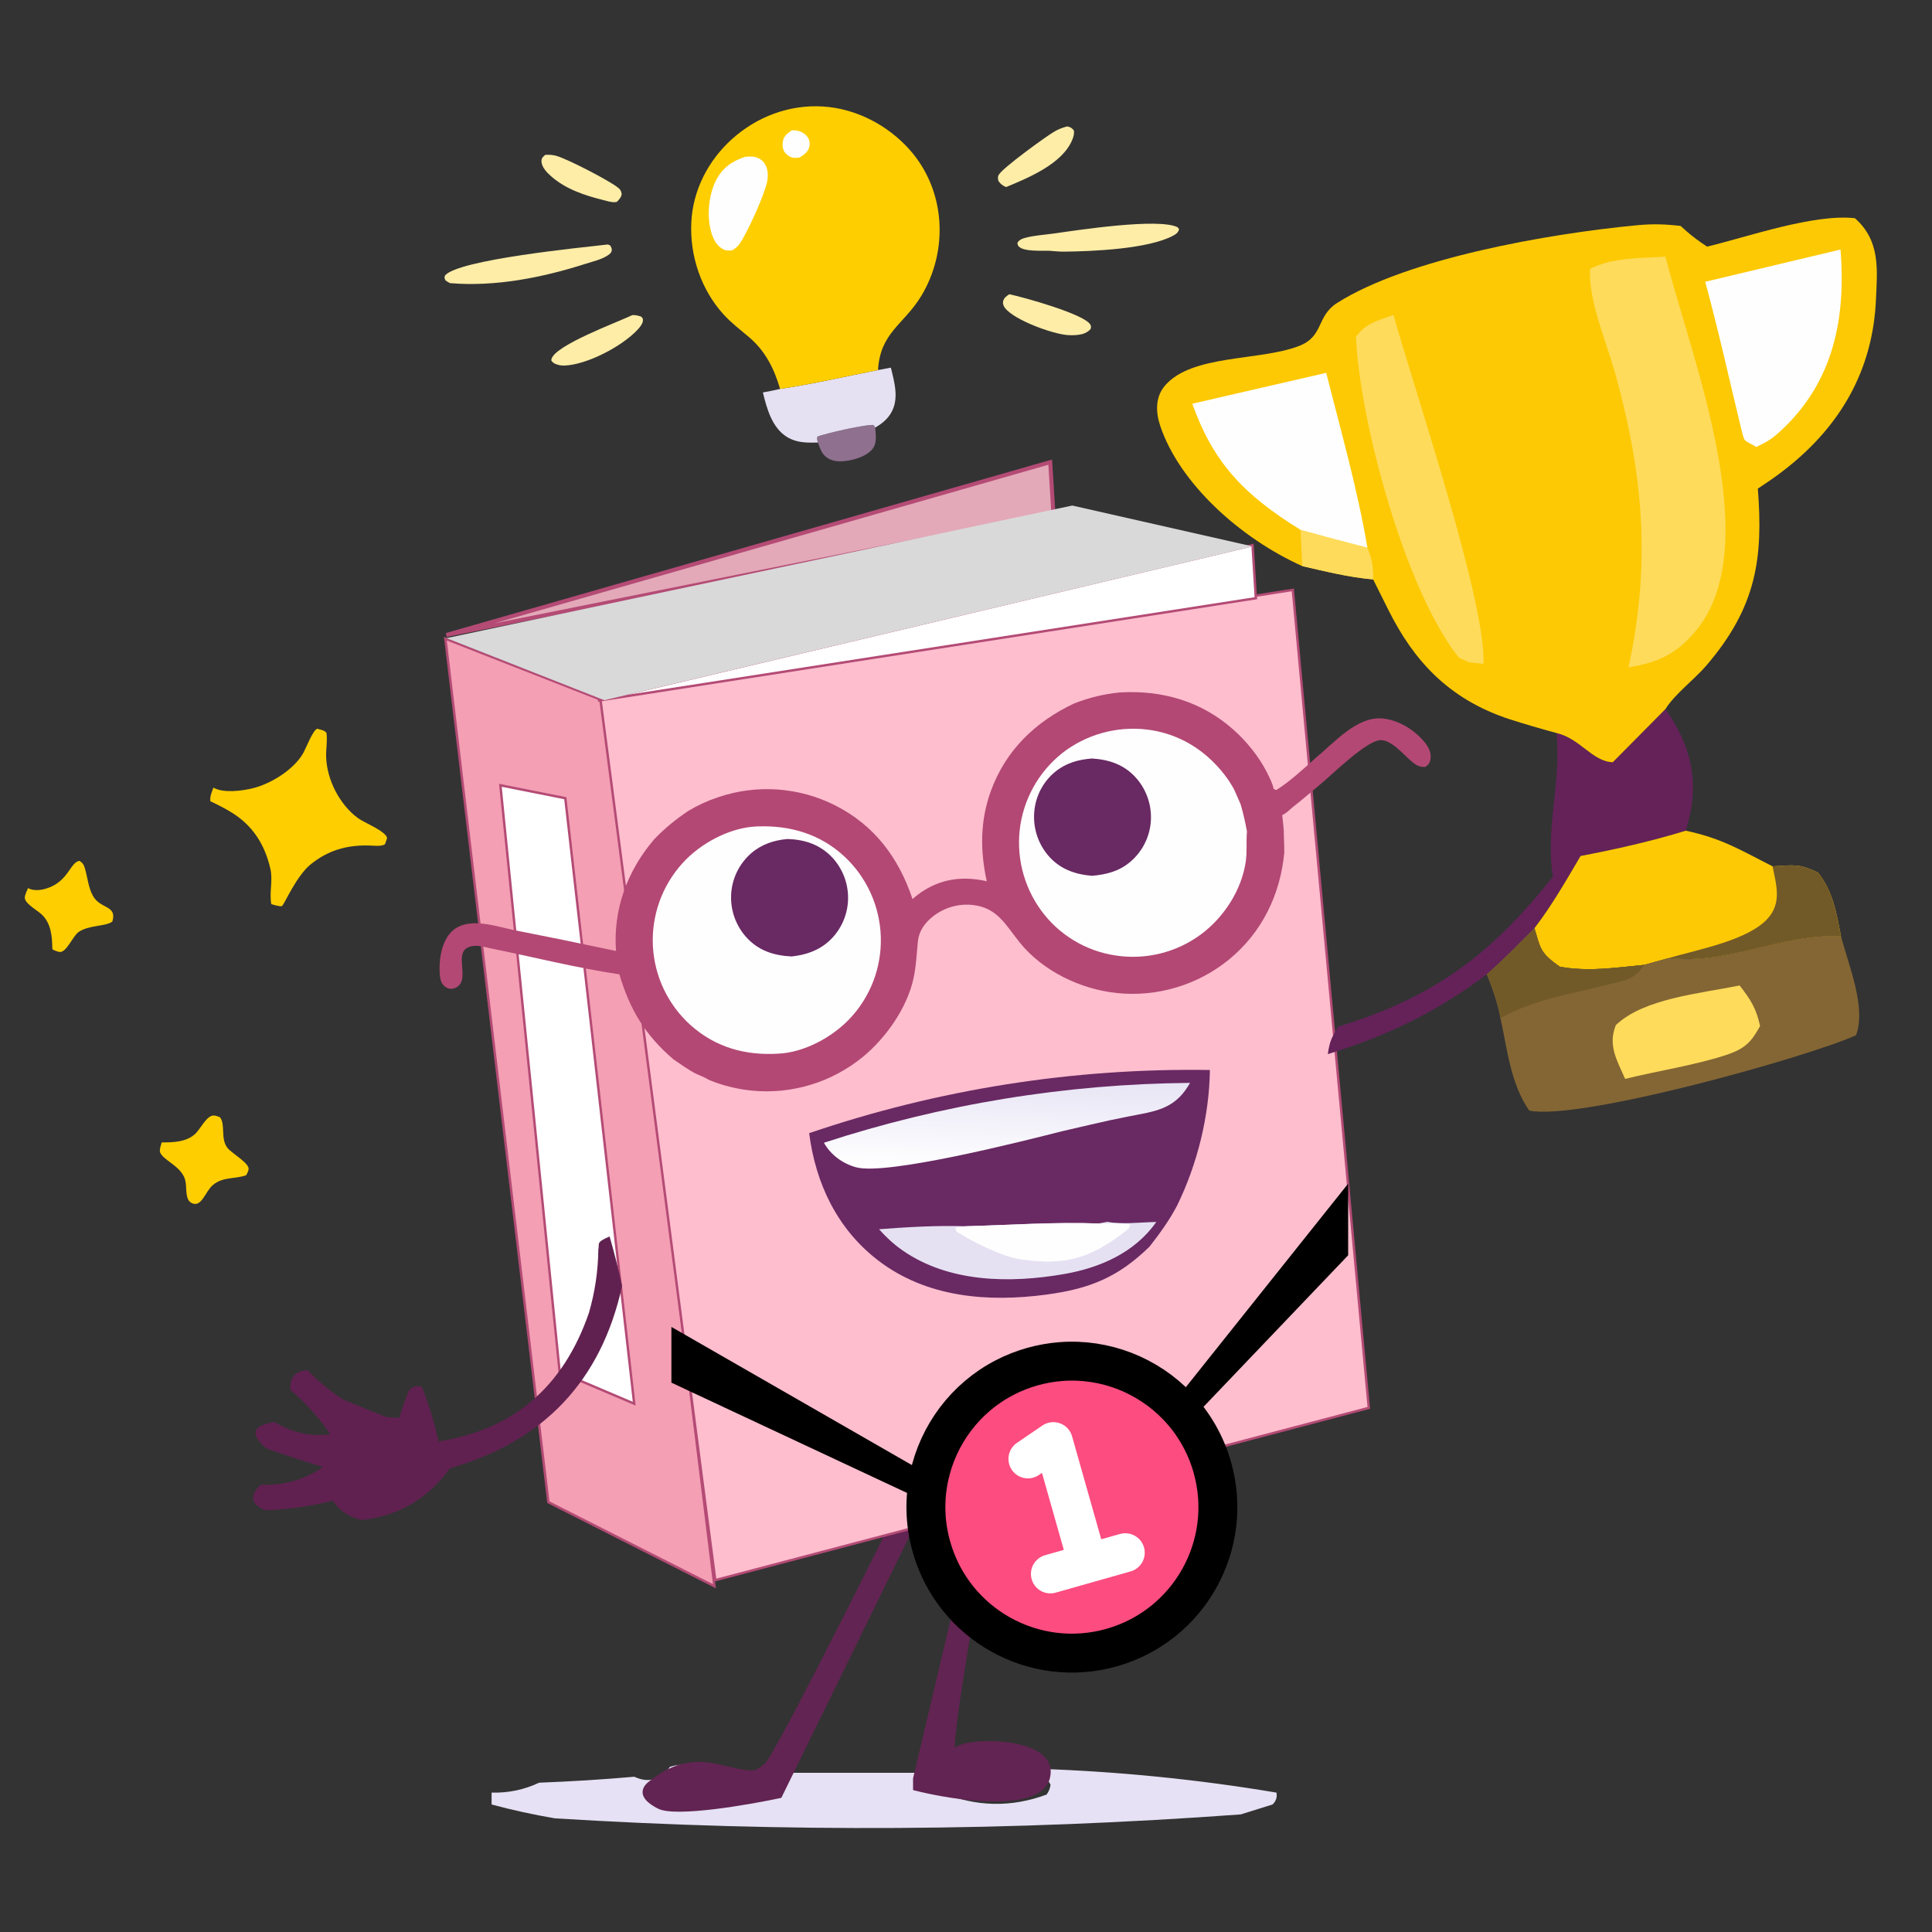 <svg width="124" height="124" viewBox="0 0 124 124" fill="none" xmlns="http://www.w3.org/2000/svg">
<rect x="0" y="0" width="124" height="124" fill="#333333" stroke="none"/>
<g clip-path="url(#clip0_118_221)">
<mask id="mask0_118_221" style="mask-type:luminance" maskUnits="userSpaceOnUse" x="0" y="0" width="124" height="124">
<path d="M124 0H0V124H124V0Z" fill="white"/>
</mask>
<g mask="url(#mask0_118_221)">
<path d="M52.499 28.404C52.459 28.264 52.423 28.165 52.464 28.019C52.977 27.822 55.635 27.205 56.084 27.281L56.172 27.446C56.21 27.935 56.313 28.479 55.949 28.875C55.501 29.364 54.575 29.6 53.935 29.611C53.568 29.617 53.201 29.514 52.933 29.251C52.705 29.027 52.602 28.699 52.499 28.404Z" fill="#8F708E"/>
<path d="M34.988 9.941C35.252 9.918 35.502 9.94 35.755 10.018C36.506 10.249 39.007 11.542 39.622 12.011C39.805 12.15 39.87 12.237 39.902 12.466C39.864 12.678 39.738 12.796 39.601 12.951C39.551 12.964 39.542 12.968 39.496 12.973C39.24 13 38.927 12.892 38.678 12.83C37.505 12.536 36.3 12.131 35.379 11.319C35.105 11.078 34.745 10.716 34.753 10.325C34.757 10.13 34.86 10.066 34.988 9.941Z" fill="#FEEDA7"/>
<path d="M68.492 8.114C68.691 8.146 68.81 8.221 68.926 8.378C68.955 8.592 68.901 8.775 68.821 8.971C68.188 10.514 66.017 11.408 64.574 12.006C64.359 11.923 64.205 11.802 64.079 11.61C64.043 11.455 64.026 11.334 64.118 11.195C64.426 10.725 67.083 8.792 67.651 8.457C67.924 8.296 68.186 8.193 68.492 8.114Z" fill="#FEEDA7"/>
<path d="M64.775 18.885C65.661 19.065 69.584 20.157 69.974 20.826C70.042 20.942 70.032 21.003 69.993 21.125C69.832 21.297 69.701 21.358 69.485 21.437C69.162 21.517 68.819 21.531 68.489 21.503C67.54 21.425 65.111 20.552 64.504 19.767C64.407 19.642 64.351 19.501 64.383 19.341C64.429 19.116 64.6 19.008 64.775 18.885Z" fill="#FEEDA7"/>
<path d="M40.575 20.229C40.769 20.201 40.944 20.262 41.13 20.311C41.206 20.381 41.245 20.391 41.263 20.5C41.299 20.721 41.08 20.989 40.941 21.14C39.946 22.222 37.671 23.414 36.221 23.463C36.115 23.463 36.008 23.461 35.903 23.436C35.686 23.384 35.502 23.327 35.386 23.135C35.387 23.08 35.384 23.076 35.405 23.015C35.717 22.123 39.551 20.714 40.575 20.229Z" fill="#FEEDA7"/>
<path d="M67.345 16.095C66.872 16.081 65.71 16.163 65.388 15.819C65.312 15.737 65.315 15.703 65.298 15.592C65.414 15.387 65.595 15.321 65.816 15.261C66.387 15.107 67.027 15.074 67.614 14.991C69.145 14.774 74.356 13.969 75.582 14.586L75.677 14.714C75.618 14.919 75.51 15.007 75.321 15.111C73.733 15.987 70.069 16.136 68.242 16.151C67.943 16.15 67.643 16.118 67.345 16.095Z" fill="#FEEDA7"/>
<path d="M39.014 15.691L39.156 15.748C39.216 15.845 39.273 15.926 39.266 16.044C39.26 16.159 39.199 16.246 39.111 16.317C38.714 16.635 38.069 16.775 37.587 16.93C34.825 17.815 31.79 18.419 28.879 18.172C28.782 18.124 28.692 18.063 28.601 18.004C28.522 17.845 28.508 17.854 28.566 17.675C29.459 16.66 37.242 15.895 39.014 15.691Z" fill="#FEEDA7"/>
<path d="M56.352 23.752L57.178 23.595C57.411 24.553 57.73 25.641 57.164 26.546C56.918 26.942 56.569 27.217 56.17 27.446L56.082 27.281C55.633 27.206 52.975 27.822 52.462 28.019C52.422 28.165 52.457 28.264 52.498 28.404C51.799 28.421 51.134 28.428 50.516 28.049C49.55 27.458 49.214 26.219 48.964 25.188C49.334 25.121 49.702 25.052 50.067 24.963C52.164 24.653 54.269 24.158 56.352 23.752Z" fill="#E5E1F2"/>
<path d="M50.068 24.963C49.695 23.672 49.118 22.521 48.074 21.638C47.513 21.163 46.935 20.726 46.438 20.18C44.992 18.586 44.265 16.407 44.37 14.265C44.472 12.2 45.458 10.293 46.988 8.92C48.582 7.489 50.648 6.708 52.796 6.834C54.926 6.958 56.974 8.025 58.383 9.61C60.698 12.211 60.904 16.087 59.11 19.025C58.006 20.832 56.489 21.345 56.354 23.752C54.27 24.158 52.166 24.652 50.068 24.963Z" fill="#FECE01"/>
<path d="M50.829 8.359C50.908 8.36 50.987 8.362 51.065 8.37C51.344 8.396 51.648 8.55 51.816 8.777C51.833 8.799 51.848 8.822 51.862 8.845C51.876 8.869 51.889 8.894 51.9 8.919C51.911 8.944 51.922 8.97 51.93 8.996C51.939 9.022 51.946 9.049 51.951 9.076C51.957 9.103 51.961 9.13 51.964 9.158C51.967 9.185 51.968 9.213 51.967 9.24C51.967 9.268 51.965 9.295 51.962 9.323C51.959 9.35 51.954 9.377 51.948 9.404C51.866 9.753 51.61 9.93 51.325 10.106C51.209 10.122 51.069 10.142 50.951 10.13C50.749 10.11 50.541 9.987 50.411 9.833C50.234 9.623 50.202 9.354 50.244 9.09C50.302 8.721 50.544 8.554 50.829 8.359Z" fill="#FEFEFE"/>
<path d="M47.827 10.065C47.999 10.051 48.189 10.036 48.361 10.059C48.634 10.097 48.895 10.241 49.056 10.468C49.306 10.823 49.317 11.289 49.228 11.699C49.045 12.553 47.955 14.96 47.466 15.652C47.341 15.83 47.184 15.944 47.006 16.061C46.794 16.087 46.623 16.101 46.426 16.004C46.054 15.82 45.83 15.446 45.699 15.066C45.342 14.025 45.453 12.588 45.941 11.606C46.352 10.78 46.97 10.347 47.827 10.065Z" fill="#FEFEFE"/>
<path fill-rule="evenodd" clip-rule="evenodd" d="M60.301 112.508C60.259 113.361 60.301 114.209 60.428 115.053C62.669 115.973 64.916 116.016 67.17 115.18C67.312 114.995 67.397 114.783 67.425 114.544C67.225 114.152 66.97 113.813 66.661 113.526C71.79 113.698 76.878 114.207 81.926 115.053C81.982 115.352 81.897 115.606 81.672 115.816C80.995 116.028 80.316 116.24 79.637 116.452C64.972 117.527 50.301 117.612 35.623 116.706C34.239 116.471 32.882 116.174 31.552 115.816C31.552 115.562 31.552 115.307 31.552 115.053C32.619 115.083 33.637 114.871 34.605 114.417C36.644 114.34 38.679 114.213 40.711 114.035C41.62 114.457 42.383 114.244 43.001 113.399C43.417 113.273 43.841 113.231 44.273 113.272C41.444 114.676 41.613 115.524 44.782 115.816C46.239 115.714 47.681 115.502 49.107 115.18C49.697 114.548 50.121 113.827 50.379 113.017C50.379 113.272 50.379 113.526 50.379 113.781C53.602 113.781 56.824 113.781 60.047 113.781C59.974 113.293 60.059 112.87 60.301 112.508Z" fill="#E6E1F4"/>
<path d="M58.602 114.139L62.835 96.248C63.436 96.248 64.512 96.379 64.01 96.907C63.383 97.566 60.875 112.821 61.345 112.162C61.816 111.503 68.087 111.314 67.381 114.139C66.817 116.399 61.293 115.583 58.602 114.893V114.139Z" fill="#622452"/>
<path d="M59.292 96.712H57.665C55.03 102.034 49.62 112.786 49.062 113.22C48.365 113.762 48.442 113.762 46.04 113.22C43.637 112.677 42.242 113.917 41.7 114.305C41.157 114.692 40.847 115.39 42.242 116.087C43.358 116.645 47.977 115.855 50.148 115.39L59.292 96.712Z" fill="#622452"/>
<path d="M28.584 40.992L38.849 45.016L45.856 101.809L35.195 96.412L28.584 40.992Z" fill="#F49FB4" stroke="#B44B75" stroke-width="0.155"/>
<path d="M82.976 37.861L38.525 44.803L45.908 101.417L87.853 90.36L82.976 37.861Z" fill="#FEBECE" stroke="#B44B75" stroke-width="0.155"/>
<path d="M36.282 51.231L32.116 50.401L35.92 88.058L40.705 90.092L36.282 51.231Z" fill="white" stroke="#B44B75" stroke-width="0.155"/>
<path d="M67.609 32.948L28.646 40.755L67.405 29.661L67.467 30.662L67.609 32.948Z" fill="#E3A9B8" stroke="#B44B75" stroke-width="0.258"/>
<path d="M80.603 38.395L38.38 44.967L80.392 34.992L80.603 38.395Z" fill="white" stroke="#B44B75" stroke-width="0.155"/>
<path d="M68.821 32.447L28.659 40.956L38.786 44.942L80.397 35.07L68.821 32.447Z" fill="#D9D9D9"/>
<path fill-rule="evenodd" clip-rule="evenodd" d="M39.926 82.543C38.587 88.619 34.905 92.517 28.879 94.235C27.481 96.177 25.602 97.285 23.24 97.558C22.427 97.39 21.801 96.977 21.364 96.318C19.948 96.675 18.5 96.88 17.019 96.93C16.092 96.545 15.997 95.999 16.734 95.29C18.205 95.36 19.534 94.98 20.722 94.152C19.518 93.791 18.314 93.396 17.109 92.967C16.017 92.059 16.185 91.492 17.611 91.266C18.738 91.951 19.932 92.216 21.194 92.058C20.494 91.002 19.642 90.052 18.64 89.209C18.568 88.432 18.931 88.008 19.729 87.938C20.418 88.651 21.178 89.278 22.01 89.819C22.936 90.196 23.862 90.573 24.788 90.95C25.066 90.968 25.344 90.987 25.623 91.004C25.794 90.422 26 89.839 26.24 89.256C26.468 88.974 26.753 88.9 27.093 89.032C27.527 90.148 27.88 91.308 28.152 92.511C32.948 91.768 36.165 89.014 37.802 84.25C38.186 82.922 38.386 81.575 38.401 80.207C38.496 79.814 38.207 79.748 39.127 79.36C39.432 80.421 39.698 81.481 39.926 82.543Z" fill="#602150"/>
<path d="M77.653 68.675C76.563 68.657 75.473 68.664 74.383 68.693C73.293 68.723 72.204 68.776 71.116 68.853C70.028 68.929 68.943 69.029 67.859 69.152C66.776 69.275 65.696 69.422 64.618 69.592C63.541 69.761 62.468 69.954 61.4 70.171C60.331 70.386 59.267 70.625 58.209 70.887C57.15 71.149 56.098 71.433 55.051 71.74C54.005 72.047 52.966 72.377 51.934 72.729C52.345 75.945 53.725 78.87 56.351 80.89C59.466 83.285 63.416 83.595 67.18 83.087C69.934 82.716 71.755 81.985 73.775 80.016C74.441 79.163 75.051 78.328 75.553 77.367C76.845 74.723 77.616 71.624 77.653 68.675Z" fill="#692963"/>
<path d="M74.215 78.43C73.284 78.441 71.96 78.607 71.077 78.416L70.517 78.527C67.696 78.421 64.808 78.627 61.984 78.703C60.169 78.644 58.229 78.754 56.418 78.895C56.872 79.403 57.349 79.848 57.909 80.24C60.89 82.327 64.818 82.373 68.275 81.775C70.587 81.376 72.819 80.409 74.215 78.43Z" fill="#E5E1F2"/>
<path d="M70.517 78.526C67.696 78.421 64.808 78.627 61.983 78.703C61.776 78.764 61.498 78.714 61.325 78.805C61.304 78.816 61.285 78.832 61.266 78.846L61.307 78.799L61.406 79.059C62.508 79.741 64.327 80.672 65.601 80.844C68.345 81.215 69.918 80.792 72.115 79.111C72.3 78.97 72.514 78.837 72.545 78.598C71.995 78.44 71.108 78.555 70.517 78.526Z" fill="#FEFEFE"/>
<path d="M76.381 69.502C75.385 69.511 74.389 69.538 73.394 69.584C72.399 69.631 71.405 69.697 70.413 69.781C69.42 69.866 68.43 69.97 67.441 70.093C66.452 70.216 65.467 70.357 64.483 70.518C63.5 70.679 62.52 70.858 61.544 71.057C60.568 71.255 59.596 71.472 58.628 71.708C57.66 71.944 56.697 72.198 55.739 72.47C54.781 72.743 53.828 73.034 52.881 73.344C53.32 74.125 54.082 74.683 54.949 74.92C56.933 75.46 65.764 73.217 68.137 72.612L69.992 72.182C70.825 71.985 71.661 71.805 72.501 71.643C74.073 71.335 75.319 71.21 76.24 69.734C76.287 69.657 76.335 69.58 76.381 69.502Z" fill="url(#paint0_linear_118_221)"/>
<path d="M71.876 44.442C70.855 44.541 69.912 44.773 68.953 45.143C66.46 46.313 64.543 48.154 63.591 50.783C62.901 52.688 62.903 54.602 63.332 56.56C61.913 56.241 60.578 56.359 59.321 57.138C59.058 57.301 58.798 57.498 58.568 57.705C57.687 55.067 56.129 52.97 53.607 51.693C53.462 51.62 53.316 51.551 53.169 51.485C53.021 51.419 52.872 51.358 52.721 51.3C52.57 51.241 52.418 51.187 52.265 51.136C52.111 51.086 51.957 51.039 51.801 50.996C51.645 50.953 51.488 50.914 51.331 50.879C51.173 50.844 51.014 50.813 50.855 50.786C50.696 50.759 50.536 50.736 50.376 50.717C50.215 50.697 50.054 50.682 49.893 50.671C49.732 50.66 49.571 50.653 49.409 50.65C49.247 50.647 49.086 50.648 48.924 50.653C48.763 50.658 48.602 50.667 48.44 50.68C48.279 50.693 48.119 50.71 47.959 50.731C47.798 50.752 47.639 50.777 47.48 50.806C47.321 50.836 47.163 50.868 47.006 50.905C46.848 50.943 46.692 50.983 46.537 51.028C46.382 51.073 46.227 51.121 46.075 51.174C45.742 51.284 45.417 51.413 45.099 51.559C44.781 51.705 44.472 51.869 44.172 52.049C43.362 52.594 42.657 53.167 41.981 53.875C40.263 55.881 39.338 58.379 39.538 61.036C37.348 60.568 35.153 60.119 32.955 59.689C31.848 59.453 30.269 58.906 29.241 59.586C28.652 59.975 28.38 60.705 28.27 61.375C28.203 61.787 28.147 62.781 28.38 63.123C28.497 63.294 28.67 63.432 28.88 63.458C29.08 63.483 29.295 63.401 29.441 63.264C30.16 62.588 28.912 60.801 30.484 60.705C30.776 60.688 31.112 60.776 31.395 60.847C34.141 61.402 36.995 62.126 39.753 62.534C40.423 64.798 41.413 66.448 43.227 67.995C43.703 68.317 44.175 68.664 44.689 68.924C44.958 69.042 45.238 69.15 45.489 69.304C46.354 69.67 47.299 69.899 48.231 69.996C48.39 70.012 48.55 70.024 48.71 70.032C48.87 70.04 49.029 70.044 49.189 70.044C49.349 70.044 49.509 70.04 49.669 70.033C49.829 70.025 49.988 70.013 50.148 69.998C50.307 69.982 50.466 69.962 50.624 69.939C50.782 69.915 50.94 69.888 51.097 69.857C51.254 69.826 51.41 69.791 51.565 69.752C51.72 69.713 51.874 69.671 52.027 69.624C52.18 69.578 52.332 69.527 52.483 69.474C52.633 69.42 52.783 69.362 52.931 69.301C53.078 69.24 53.225 69.175 53.369 69.106C53.514 69.038 53.657 68.966 53.798 68.89C53.939 68.815 54.078 68.736 54.215 68.653C54.352 68.571 54.487 68.486 54.62 68.397C54.753 68.308 54.884 68.215 55.012 68.12C55.141 68.025 55.267 67.926 55.391 67.824C56.849 66.625 58.196 64.723 58.619 62.849C58.802 62.041 58.829 61.229 58.913 60.41C58.98 59.765 59.351 59.244 59.845 58.845C59.891 58.808 59.937 58.772 59.984 58.738C60.032 58.703 60.08 58.67 60.129 58.638C60.178 58.606 60.228 58.575 60.278 58.545C60.329 58.516 60.38 58.487 60.432 58.461C60.484 58.434 60.537 58.408 60.59 58.383C60.643 58.359 60.697 58.336 60.751 58.314C60.806 58.292 60.861 58.272 60.916 58.253C60.971 58.234 61.027 58.217 61.084 58.2C61.14 58.184 61.197 58.169 61.254 58.156C61.311 58.142 61.368 58.131 61.425 58.12C61.483 58.11 61.541 58.101 61.599 58.093C61.657 58.085 61.715 58.079 61.774 58.074C61.832 58.07 61.891 58.066 61.949 58.065C62.008 58.063 62.066 58.062 62.125 58.064C62.183 58.065 62.242 58.068 62.3 58.072C62.359 58.076 62.417 58.081 62.475 58.088C64.022 58.278 64.544 59.367 65.439 60.48C66.931 62.334 69.348 63.49 71.69 63.737C71.849 63.753 72.009 63.765 72.169 63.774C72.329 63.782 72.489 63.787 72.649 63.787C72.81 63.788 72.97 63.785 73.13 63.777C73.29 63.77 73.45 63.759 73.609 63.744C73.769 63.729 73.928 63.71 74.087 63.687C74.245 63.664 74.403 63.637 74.56 63.607C74.718 63.576 74.874 63.542 75.03 63.504C75.185 63.465 75.34 63.423 75.493 63.377C75.647 63.331 75.799 63.282 75.95 63.229C76.101 63.175 76.251 63.118 76.4 63.058C76.548 62.997 76.695 62.933 76.84 62.865C76.985 62.797 77.128 62.726 77.27 62.651C77.412 62.576 77.551 62.498 77.689 62.416C77.827 62.334 77.963 62.25 78.097 62.161C78.23 62.073 78.362 61.981 78.491 61.886C78.62 61.792 78.747 61.694 78.871 61.593C80.99 59.859 82.169 57.436 82.428 54.733C82.434 54.392 82.415 54.049 82.403 53.708C82.414 53.248 82.34 52.772 82.296 52.313C82.549 52.207 82.765 51.98 82.972 51.803C83.606 51.312 84.213 50.776 84.831 50.265C85.592 49.62 87.659 47.596 88.557 47.507C89.253 47.438 90.05 48.394 90.534 48.813C90.831 49.07 91.078 49.254 91.486 49.223C91.687 49.078 91.778 48.957 91.813 48.701C91.867 48.31 91.69 47.952 91.45 47.655C90.808 46.859 89.766 46.21 88.737 46.113C87.089 45.958 85.622 47.681 84.442 48.648C83.664 49.341 82.797 50.156 81.916 50.707L81.747 50.637C81.672 50.265 81.479 49.917 81.318 49.576C80.787 48.545 80.023 47.596 79.159 46.828C77.103 45.001 74.583 44.284 71.876 44.442Z" fill="#B34874"/>
<path d="M48.604 53.042C48.571 53.044 48.538 53.045 48.504 53.046C46.791 53.137 44.95 54.138 43.812 55.392C43.73 55.481 43.651 55.573 43.575 55.666C43.498 55.759 43.423 55.855 43.351 55.952C43.279 56.049 43.209 56.148 43.141 56.248C43.074 56.349 43.009 56.451 42.947 56.554C42.884 56.658 42.825 56.763 42.767 56.87C42.711 56.977 42.656 57.085 42.604 57.194C42.552 57.303 42.503 57.414 42.457 57.526C42.41 57.638 42.367 57.75 42.326 57.864C42.285 57.978 42.247 58.093 42.212 58.209C42.177 58.325 42.145 58.441 42.115 58.559C42.086 58.676 42.059 58.794 42.036 58.913C42.012 59.031 41.992 59.151 41.974 59.27C41.956 59.39 41.941 59.51 41.93 59.63C41.918 59.751 41.909 59.872 41.903 59.993C41.897 60.114 41.894 60.234 41.895 60.355C41.895 60.476 41.898 60.597 41.904 60.718C41.91 60.838 41.919 60.957 41.931 61.077C41.943 61.196 41.958 61.315 41.976 61.433C41.993 61.552 42.014 61.67 42.038 61.788C42.061 61.905 42.088 62.022 42.117 62.138C42.147 62.254 42.179 62.37 42.214 62.484C42.249 62.599 42.286 62.713 42.327 62.826C42.368 62.938 42.411 63.05 42.457 63.161C42.503 63.271 42.552 63.381 42.603 63.489C42.655 63.597 42.709 63.705 42.765 63.81C42.822 63.916 42.881 64.02 42.943 64.123C43.005 64.225 43.069 64.326 43.136 64.426C43.202 64.526 43.272 64.624 43.343 64.72C43.414 64.816 43.488 64.91 43.565 65.003C43.641 65.095 43.719 65.186 43.8 65.275C43.88 65.363 43.963 65.45 44.048 65.535C44.133 65.619 44.219 65.702 44.308 65.782C45.905 67.216 47.822 67.753 49.934 67.627C51.593 67.558 53.38 66.593 54.51 65.411C54.593 65.324 54.675 65.234 54.754 65.143C54.833 65.052 54.909 64.958 54.984 64.863C55.058 64.768 55.13 64.671 55.2 64.572C55.269 64.473 55.336 64.373 55.401 64.27C55.466 64.168 55.528 64.065 55.587 63.959C55.647 63.854 55.704 63.748 55.758 63.639C55.812 63.532 55.863 63.422 55.912 63.312C55.961 63.201 56.007 63.09 56.05 62.977C56.094 62.864 56.134 62.75 56.172 62.635C56.209 62.52 56.244 62.404 56.276 62.288C56.308 62.171 56.337 62.054 56.363 61.936C56.389 61.818 56.412 61.699 56.432 61.58C56.453 61.461 56.47 61.342 56.484 61.221C56.498 61.101 56.51 60.981 56.518 60.86C56.526 60.74 56.532 60.619 56.534 60.498C56.536 60.377 56.536 60.257 56.532 60.136C56.529 60.015 56.522 59.894 56.513 59.774C56.503 59.653 56.491 59.533 56.475 59.413C56.46 59.293 56.441 59.174 56.42 59.055C56.399 58.936 56.375 58.818 56.347 58.7C56.32 58.582 56.29 58.465 56.257 58.349C56.224 58.232 56.189 58.117 56.15 58.002C56.111 57.888 56.07 57.774 56.026 57.662C55.982 57.549 55.935 57.438 55.885 57.328C55.835 57.217 55.783 57.108 55.728 57.001C55.673 56.893 55.615 56.787 55.555 56.682C55.495 56.578 55.432 56.474 55.367 56.373C55.301 56.271 55.233 56.171 55.163 56.073C55.093 55.974 55.02 55.878 54.945 55.783C54.87 55.689 54.792 55.596 54.713 55.505C54.633 55.414 54.551 55.325 54.467 55.238C54.383 55.151 54.297 55.066 54.209 54.984C52.649 53.527 50.702 52.96 48.604 53.042Z" fill="#FEFEFE"/>
<path d="M50.55 53.849C49.674 53.923 48.882 54.186 48.208 54.768C48.161 54.809 48.116 54.85 48.072 54.893C48.027 54.936 47.984 54.98 47.941 55.025C47.899 55.07 47.858 55.116 47.818 55.163C47.778 55.21 47.739 55.258 47.702 55.307C47.664 55.356 47.627 55.405 47.592 55.456C47.557 55.507 47.523 55.558 47.49 55.611C47.458 55.663 47.426 55.716 47.396 55.77C47.366 55.824 47.338 55.879 47.31 55.934C47.283 55.989 47.257 56.045 47.232 56.102C47.208 56.159 47.185 56.216 47.163 56.274C47.141 56.331 47.121 56.39 47.102 56.448C47.083 56.507 47.065 56.566 47.05 56.626C47.033 56.686 47.019 56.746 47.006 56.806C46.993 56.866 46.981 56.927 46.971 56.988C46.961 57.049 46.953 57.11 46.946 57.171C46.939 57.232 46.933 57.294 46.929 57.355C46.925 57.418 46.922 57.481 46.922 57.544C46.921 57.608 46.921 57.67 46.923 57.733C46.925 57.797 46.929 57.859 46.934 57.922C46.94 57.985 46.947 58.048 46.955 58.11C46.963 58.172 46.973 58.235 46.985 58.297C46.996 58.359 47.009 58.42 47.024 58.482C47.038 58.543 47.054 58.604 47.072 58.665C47.089 58.725 47.108 58.785 47.129 58.845C47.15 58.904 47.172 58.963 47.195 59.022C47.218 59.08 47.243 59.138 47.27 59.196C47.296 59.253 47.324 59.309 47.353 59.365C47.382 59.421 47.413 59.476 47.444 59.531C47.476 59.585 47.51 59.639 47.544 59.691C47.578 59.744 47.614 59.796 47.651 59.847C47.688 59.898 47.727 59.948 47.766 59.997C47.806 60.046 47.847 60.094 47.889 60.141C48.674 61.018 49.663 61.33 50.807 61.388C51.722 61.291 52.555 61.008 53.24 60.373C53.285 60.331 53.329 60.287 53.372 60.243C53.415 60.198 53.457 60.153 53.498 60.106C53.539 60.06 53.578 60.012 53.617 59.964C53.655 59.915 53.693 59.866 53.729 59.815C53.765 59.765 53.799 59.714 53.833 59.662C53.866 59.61 53.899 59.557 53.929 59.503C53.96 59.449 53.99 59.395 54.018 59.34C54.046 59.285 54.073 59.229 54.099 59.173C54.124 59.116 54.148 59.059 54.171 59.002C54.193 58.944 54.215 58.886 54.234 58.827C54.254 58.769 54.272 58.709 54.289 58.65C54.306 58.59 54.322 58.53 54.335 58.47C54.349 58.41 54.362 58.349 54.373 58.288C54.383 58.227 54.393 58.166 54.401 58.104C54.409 58.043 54.415 57.981 54.42 57.92C54.425 57.858 54.428 57.796 54.43 57.734C54.432 57.673 54.432 57.611 54.431 57.549C54.43 57.487 54.427 57.426 54.423 57.364C54.419 57.303 54.413 57.241 54.406 57.18C54.399 57.118 54.39 57.057 54.38 56.996C54.37 56.935 54.359 56.875 54.346 56.815C54.333 56.754 54.318 56.694 54.302 56.635C54.286 56.575 54.268 56.516 54.249 56.457C54.231 56.398 54.21 56.34 54.188 56.282C54.167 56.224 54.144 56.167 54.119 56.111C54.094 56.054 54.069 55.998 54.041 55.943C54.014 55.887 53.985 55.832 53.955 55.779C53.925 55.724 53.894 55.671 53.861 55.619C53.829 55.566 53.795 55.515 53.76 55.464C53.725 55.413 53.688 55.363 53.651 55.314C53.613 55.265 53.575 55.217 53.535 55.17C53.495 55.123 53.454 55.077 53.412 55.032C52.633 54.206 51.66 53.885 50.55 53.849Z" fill="#692963"/>
<path d="M78.814 50.023C77.633 48.362 75.98 47.215 73.949 46.871C73.83 46.851 73.711 46.834 73.591 46.82C73.472 46.807 73.352 46.796 73.232 46.788C73.112 46.78 72.992 46.775 72.872 46.773C72.752 46.77 72.632 46.771 72.511 46.775C72.391 46.778 72.271 46.785 72.151 46.794C72.031 46.804 71.912 46.816 71.793 46.831C71.673 46.847 71.554 46.865 71.436 46.886C71.318 46.907 71.2 46.931 71.083 46.957C70.965 46.984 70.849 47.014 70.733 47.046C70.617 47.078 70.502 47.114 70.388 47.151C70.274 47.189 70.161 47.23 70.049 47.273C69.937 47.317 69.826 47.363 69.716 47.412C69.606 47.461 69.497 47.512 69.39 47.566C69.282 47.62 69.176 47.677 69.072 47.736C68.967 47.795 68.864 47.857 68.762 47.921C68.66 47.985 68.56 48.052 68.462 48.121C68.364 48.191 68.267 48.264 68.173 48.339C68.078 48.415 67.985 48.492 67.895 48.572C67.804 48.652 67.715 48.734 67.628 48.818C67.542 48.903 67.457 48.989 67.375 49.077C67.292 49.166 67.212 49.256 67.134 49.349C67.056 49.441 66.98 49.535 66.907 49.631C66.834 49.727 66.763 49.825 66.694 49.925C66.626 50.025 66.56 50.126 66.496 50.229C66.433 50.331 66.372 50.436 66.314 50.542C66.255 50.648 66.2 50.755 66.147 50.864C66.094 50.972 66.043 51.082 65.996 51.193C65.948 51.304 65.903 51.417 65.861 51.53C65.819 51.644 65.78 51.758 65.743 51.873C65.707 51.988 65.673 52.105 65.643 52.221C65.612 52.338 65.584 52.456 65.559 52.574C65.534 52.693 65.512 52.812 65.493 52.931C65.475 53.051 65.458 53.171 65.445 53.291C65.432 53.412 65.422 53.532 65.415 53.653C65.408 53.774 65.404 53.895 65.403 54.017C65.402 54.138 65.404 54.259 65.409 54.38C65.414 54.501 65.421 54.622 65.432 54.742C65.443 54.863 65.457 54.984 65.474 55.103C65.49 55.224 65.51 55.343 65.533 55.462C65.555 55.581 65.581 55.7 65.609 55.817C65.638 55.935 65.669 56.052 65.704 56.168C65.738 56.285 65.775 56.4 65.815 56.514C65.855 56.629 65.897 56.742 65.943 56.855C65.988 56.967 66.037 57.078 66.087 57.188C66.138 57.298 66.192 57.406 66.248 57.514C66.305 57.621 66.364 57.727 66.425 57.831C66.487 57.936 66.551 58.038 66.617 58.139C66.684 58.241 66.753 58.34 66.824 58.438C66.895 58.535 66.968 58.629 67.043 58.722C67.118 58.815 67.195 58.906 67.275 58.995C67.355 59.084 67.436 59.171 67.52 59.256C67.604 59.341 67.69 59.424 67.778 59.504C67.866 59.585 67.956 59.663 68.048 59.74C68.14 59.816 68.234 59.89 68.33 59.961C68.425 60.033 68.523 60.102 68.622 60.169C68.721 60.236 68.821 60.3 68.924 60.361C69.026 60.423 69.129 60.483 69.235 60.539C69.34 60.596 69.446 60.65 69.554 60.701C69.662 60.752 69.771 60.801 69.881 60.847C69.992 60.893 70.103 60.936 70.215 60.976C70.328 61.017 70.441 61.054 70.555 61.089C70.669 61.124 70.784 61.156 70.9 61.185C71.016 61.214 71.133 61.24 71.25 61.264C71.367 61.287 71.485 61.307 71.603 61.325C71.722 61.343 71.842 61.358 71.962 61.371C72.083 61.383 72.203 61.393 72.324 61.4C72.445 61.406 72.565 61.409 72.686 61.41C72.807 61.41 72.928 61.408 73.049 61.402C73.169 61.397 73.29 61.389 73.41 61.377C73.531 61.366 73.651 61.351 73.77 61.334C73.89 61.317 74.009 61.296 74.128 61.273C74.246 61.25 74.364 61.223 74.482 61.194C74.599 61.165 74.716 61.133 74.831 61.098C74.947 61.063 75.062 61.026 75.176 60.985C75.29 60.945 75.402 60.901 75.514 60.855C75.626 60.809 75.737 60.76 75.846 60.708C75.955 60.657 76.063 60.602 76.17 60.545C76.276 60.489 76.382 60.429 76.485 60.367C76.589 60.305 76.691 60.24 76.791 60.173C76.892 60.106 76.991 60.036 77.088 59.964C78.555 58.873 79.69 57.128 79.955 55.302C80.049 54.65 79.976 54.009 80.032 53.365C79.925 52.769 79.795 52.2 79.624 51.617L79.22 50.695C79.107 50.466 78.948 50.243 78.814 50.023Z" fill="#FEFEFE"/>
<path d="M70.092 48.682C69.212 48.748 68.426 48.966 67.728 49.531C67.681 49.569 67.635 49.609 67.59 49.65C67.545 49.69 67.501 49.732 67.458 49.775C67.415 49.818 67.373 49.862 67.332 49.907C67.291 49.952 67.251 49.998 67.213 50.044C67.174 50.092 67.137 50.139 67.101 50.188C67.064 50.237 67.029 50.287 66.996 50.337C66.962 50.388 66.929 50.439 66.898 50.491C66.867 50.543 66.837 50.596 66.808 50.65C66.779 50.703 66.752 50.757 66.726 50.812C66.7 50.867 66.675 50.923 66.652 50.979C66.629 51.035 66.607 51.092 66.587 51.149C66.566 51.206 66.547 51.264 66.529 51.322C66.512 51.38 66.496 51.439 66.481 51.498C66.466 51.557 66.453 51.616 66.441 51.675C66.429 51.735 66.419 51.795 66.41 51.855C66.401 51.915 66.394 51.976 66.388 52.036C66.381 52.099 66.376 52.162 66.373 52.225C66.369 52.288 66.367 52.351 66.367 52.415C66.367 52.478 66.368 52.541 66.371 52.604C66.374 52.667 66.378 52.73 66.384 52.793C66.39 52.856 66.397 52.919 66.406 52.982C66.415 53.044 66.426 53.106 66.438 53.169C66.45 53.23 66.464 53.292 66.479 53.354C66.494 53.415 66.511 53.476 66.529 53.536C66.547 53.597 66.567 53.657 66.588 53.717C66.61 53.776 66.632 53.835 66.656 53.894C66.681 53.952 66.706 54.01 66.733 54.067C66.76 54.124 66.788 54.181 66.818 54.236C66.848 54.292 66.879 54.347 66.912 54.401C66.944 54.455 66.978 54.509 67.013 54.562C67.048 54.614 67.085 54.666 67.123 54.716C67.16 54.767 67.199 54.817 67.239 54.866C67.985 55.762 68.956 56.115 70.086 56.212C71.015 56.127 71.814 55.932 72.543 55.315C72.591 55.275 72.637 55.233 72.683 55.191C72.728 55.148 72.773 55.105 72.816 55.06C72.859 55.015 72.901 54.969 72.942 54.922C72.983 54.875 73.023 54.828 73.062 54.779C73.1 54.73 73.138 54.68 73.174 54.629C73.21 54.578 73.245 54.527 73.279 54.474C73.312 54.422 73.345 54.369 73.376 54.315C73.407 54.261 73.436 54.206 73.464 54.15C73.493 54.095 73.519 54.038 73.545 53.981C73.57 53.925 73.594 53.867 73.617 53.809C73.639 53.751 73.661 53.692 73.68 53.633C73.7 53.574 73.718 53.514 73.735 53.454C73.751 53.394 73.766 53.334 73.78 53.273C73.794 53.212 73.806 53.151 73.817 53.09C73.827 53.028 73.836 52.967 73.844 52.905C73.851 52.843 73.858 52.781 73.862 52.719C73.866 52.657 73.869 52.595 73.871 52.533C73.872 52.471 73.872 52.408 73.87 52.346C73.869 52.285 73.866 52.222 73.861 52.16C73.856 52.099 73.85 52.037 73.842 51.975C73.835 51.913 73.825 51.852 73.815 51.791C73.804 51.73 73.792 51.669 73.778 51.608C73.764 51.548 73.749 51.487 73.732 51.428C73.716 51.368 73.698 51.309 73.678 51.25C73.658 51.191 73.637 51.132 73.615 51.074C73.593 51.016 73.569 50.959 73.543 50.902C73.518 50.846 73.492 50.789 73.463 50.734C73.436 50.679 73.406 50.624 73.376 50.57C73.345 50.516 73.313 50.463 73.279 50.41C73.246 50.358 73.212 50.306 73.176 50.256C73.14 50.205 73.103 50.155 73.065 50.106C73.026 50.057 72.987 50.009 72.946 49.962C72.188 49.088 71.215 48.755 70.092 48.682Z" fill="#692963"/>
<path d="M10.379 73.324C10.333 73.495 10.211 73.817 10.283 73.98C10.496 74.46 11.48 74.793 11.823 75.554C12.018 75.987 11.882 76.515 12.056 76.944C12.111 77.079 12.195 77.166 12.325 77.224C12.948 77.506 13.181 76.457 13.663 76.057C14.325 75.507 15.073 75.693 15.805 75.426C15.864 75.305 15.938 75.176 15.956 75.042C16.01 74.651 14.852 74.01 14.59 73.665C14.138 73.072 14.487 72.16 14.115 71.704C13.987 71.659 13.841 71.592 13.704 71.595C13.256 71.604 12.86 72.465 12.539 72.766C11.963 73.305 11.118 73.322 10.379 73.324Z" fill="#FECE01"/>
<path d="M1.797 57.002C1.726 57.179 1.602 57.414 1.592 57.604C1.572 57.984 2.411 58.435 2.682 58.695C3.294 59.283 3.348 60.124 3.36 60.918C3.423 60.987 3.727 61.091 3.824 61.1C4.275 61.146 4.673 60.062 5.057 59.809C5.748 59.355 6.778 59.477 7.212 59.145C7.525 58.081 6.452 58.366 5.968 57.505C5.664 56.963 5.616 56.277 5.435 55.688C5.373 55.484 5.282 55.353 5.095 55.25C4.481 55.358 4.398 56.598 2.953 57.034C2.581 57.146 2.149 57.185 1.797 57.002Z" fill="#FECE01"/>
<path d="M13.697 50.55C13.594 50.836 13.464 51.113 13.499 51.422C13.974 51.65 14.452 51.888 14.899 52.168C16.239 53.007 16.996 54.219 17.351 55.747C17.53 56.521 17.273 57.276 17.414 58.028C17.512 58.059 18.021 58.215 18.1 58.15C18.265 58.014 19.029 56.199 19.964 55.455C21.091 54.56 22.277 54.229 23.7 54.266C24.023 54.274 24.391 54.337 24.69 54.205C24.756 54.079 24.796 53.923 24.845 53.789C24.756 53.333 23.381 52.811 22.968 52.505C21.796 51.634 20.993 50.07 20.933 48.616C20.912 48.089 21.025 47.563 20.953 47.037C20.835 46.869 20.546 46.827 20.357 46.771C20.078 46.867 19.628 48.047 19.456 48.346C18.85 49.4 17.398 50.299 16.241 50.588C15.555 50.76 14.333 50.924 13.697 50.55Z" fill="#FECE01"/>
<path d="M77.81 94.178C79.221 99.156 76.329 104.335 71.351 105.745C66.373 107.155 61.194 104.263 59.784 99.285C59.353 97.766 59.324 96.228 59.632 94.784C60.208 92.084 61.965 89.713 64.492 88.409C65.041 88.126 65.626 87.893 66.243 87.718C66.861 87.543 67.481 87.435 68.097 87.388C70.932 87.173 73.672 88.269 75.579 90.266C76.599 91.334 77.38 92.659 77.81 94.178Z" fill="#FC4C80" stroke="black" stroke-width="2.498" stroke-linecap="round" stroke-linejoin="round"/>
<path d="M69.819 100.337L67.606 92.525L65.974 93.637M69.819 100.337L72.223 99.656M69.819 100.337L67.416 101.018" stroke="white" stroke-width="2.498" stroke-linecap="round" stroke-linejoin="round"/>
<path d="M86.528 75.967L75.797 89.423V91.808L86.528 80.566V75.967Z" fill="black"/>
<path d="M43.093 85.165L59.104 94.363V96.236L43.093 88.742V85.165Z" fill="black"/>
<path d="M108.199 53.316C109.092 50.453 108.679 48.065 106.895 45.504L103.51 48.922C102.18 48.867 101.43 47.408 99.901 47.047C100.218 50.175 99.169 53.199 99.673 56.27C95.989 60.871 92.439 63.915 85.893 65.889C85.463 66.581 85.334 66.858 85.222 67.657C89.22 66.42 92.278 64.889 95.432 62.532C96.507 61.59 97.482 60.568 98.484 59.574C99.623 58.09 100.513 56.513 101.445 54.94C103.764 54.494 105.961 54.001 108.199 53.316Z" fill="#642259"/>
<path d="M108.199 53.316C105.961 54.001 103.765 54.495 101.445 54.94C100.514 56.514 99.623 58.09 98.484 59.574C98.876 60.867 98.824 61.138 100.104 62.042C101.917 62.382 103.703 62.104 105.525 61.928L107.106 61.489C110.955 61.963 114.279 59.91 118.165 60.099C117.858 58.621 117.688 57.288 116.683 56.003C115.468 55.427 115.198 55.522 113.769 55.603C111.769 54.595 110.559 53.817 108.199 53.316Z" fill="#FDC904"/>
<path d="M118.165 60.099C117.858 58.62 117.688 57.287 116.683 56.002C115.468 55.427 115.198 55.522 113.769 55.603C113.992 56.763 114.381 57.93 113.453 58.956C112.19 60.35 109.06 60.92 107.106 61.489C110.955 61.962 114.279 59.91 118.165 60.099Z" fill="#725A28"/>
<path d="M98.484 59.574C97.482 60.568 96.507 61.59 95.432 62.532C95.804 63.484 96.126 64.353 96.302 65.345C96.736 67.302 96.941 69.531 98.147 71.279C101.398 71.949 116.051 67.839 119.123 66.444C119.799 64.648 118.631 61.934 118.165 60.099C114.279 59.91 110.955 61.963 107.106 61.49L105.525 61.928C103.703 62.104 101.916 62.382 100.104 62.042C98.824 61.138 98.876 60.867 98.484 59.574Z" fill="#846634"/>
<path d="M98.482 59.574C97.48 60.568 96.505 61.59 95.43 62.532C95.802 63.484 96.124 64.353 96.3 65.345C98.453 64.159 100.62 63.856 103.036 63.231C104.263 62.913 104.911 62.911 105.523 61.928C103.701 62.104 101.914 62.382 100.102 62.042C98.822 61.138 98.874 60.867 98.482 59.574Z" fill="#725A28"/>
<path d="M111.653 63.25C109.049 63.774 105.496 64.09 103.707 65.794C103.189 67.094 103.769 68.025 104.304 69.245C106.402 68.727 108.721 68.381 110.739 67.727C112.042 67.304 112.411 66.851 112.965 65.855C112.725 64.744 112.379 64.178 111.653 63.25Z" fill="#FEDB5B"/>
<path d="M112.822 31.36C113.24 31.079 113.665 30.802 114.066 30.506C118.193 27.487 120.214 23.662 120.404 19.205C120.483 17.349 120.709 15.462 119.051 14.004C116.401 13.715 112.207 15.192 109.568 15.829C109.093 15.52 108.686 15.223 108.267 14.86C108.13 14.742 107.998 14.62 107.863 14.501C106.894 14.388 106.083 14.361 105.104 14.453C99.464 14.985 90.343 16.57 85.819 19.445C84.463 20.307 84.99 21.594 83.35 22.215C80.793 23.183 76.523 22.735 74.777 24.741C74.13 25.488 74.18 26.477 74.464 27.327C75.688 30.993 79.574 34.536 83.584 36.334C85.092 36.681 86.566 37.05 88.132 37.189L89.131 39.189C90.707 42.324 92.903 44.85 96.875 46.157C97.874 46.477 98.884 46.774 99.903 47.047C101.432 47.408 102.182 48.867 103.511 48.923L106.897 45.504C107.488 44.549 108.727 43.633 109.503 42.732C112.754 38.952 113.167 35.794 112.822 31.36Z" fill="#FDC904"/>
<path d="M83.47 34.005L83.584 36.334C85.092 36.681 86.566 37.05 88.132 37.189C88.147 36.415 88.068 35.884 87.763 35.15C86.326 34.782 84.895 34.401 83.47 34.005Z" fill="#FEDB5B"/>
<path d="M89.435 20.213C88.349 20.6 87.669 20.752 87.031 21.611C87.244 26.949 90.173 37.871 93.629 42.208C94.566 42.62 94.045 42.472 95.211 42.606C95.389 38.617 90.812 25.116 89.435 20.213Z" fill="#FEDB5B"/>
<path d="M85.119 23.93L76.523 25.912C77.835 29.587 79.719 31.697 83.47 34.005C84.896 34.4 86.327 34.782 87.764 35.15C87.125 31.386 86.059 27.652 85.119 23.93Z" fill="#FEFEFE"/>
<path d="M118.129 16.015L109.445 18.085C110.321 21.297 111.03 24.55 111.817 27.777C112.002 28.405 111.894 28.203 112.725 28.685C113.39 28.367 113.671 28.208 114.172 27.759C117.801 24.491 118.463 20.209 118.129 16.015Z" fill="#FEFEFE"/>
<path d="M106.895 16.472C105.287 16.576 103.419 16.523 102.054 17.267C101.943 19.337 103.117 21.965 103.682 24.012C105.492 30.593 105.952 36.187 104.523 42.831C106.503 42.519 107.622 41.911 108.764 40.581C113.494 35.087 108.48 22.788 106.895 16.472Z" fill="#FEDB5B"/>
</g>
</g>
<defs>
<linearGradient id="paint0_linear_118_221" x1="64.763" y1="69.172" x2="64.502" y2="75.247" gradientUnits="userSpaceOnUse">
<stop stop-color="#E8E5F5"/>
<stop offset="1" stop-color="white"/>
</linearGradient>
<clipPath id="clip0_118_221">
<rect width="124" height="124" fill="white"/>
</clipPath>
</defs>
</svg>
